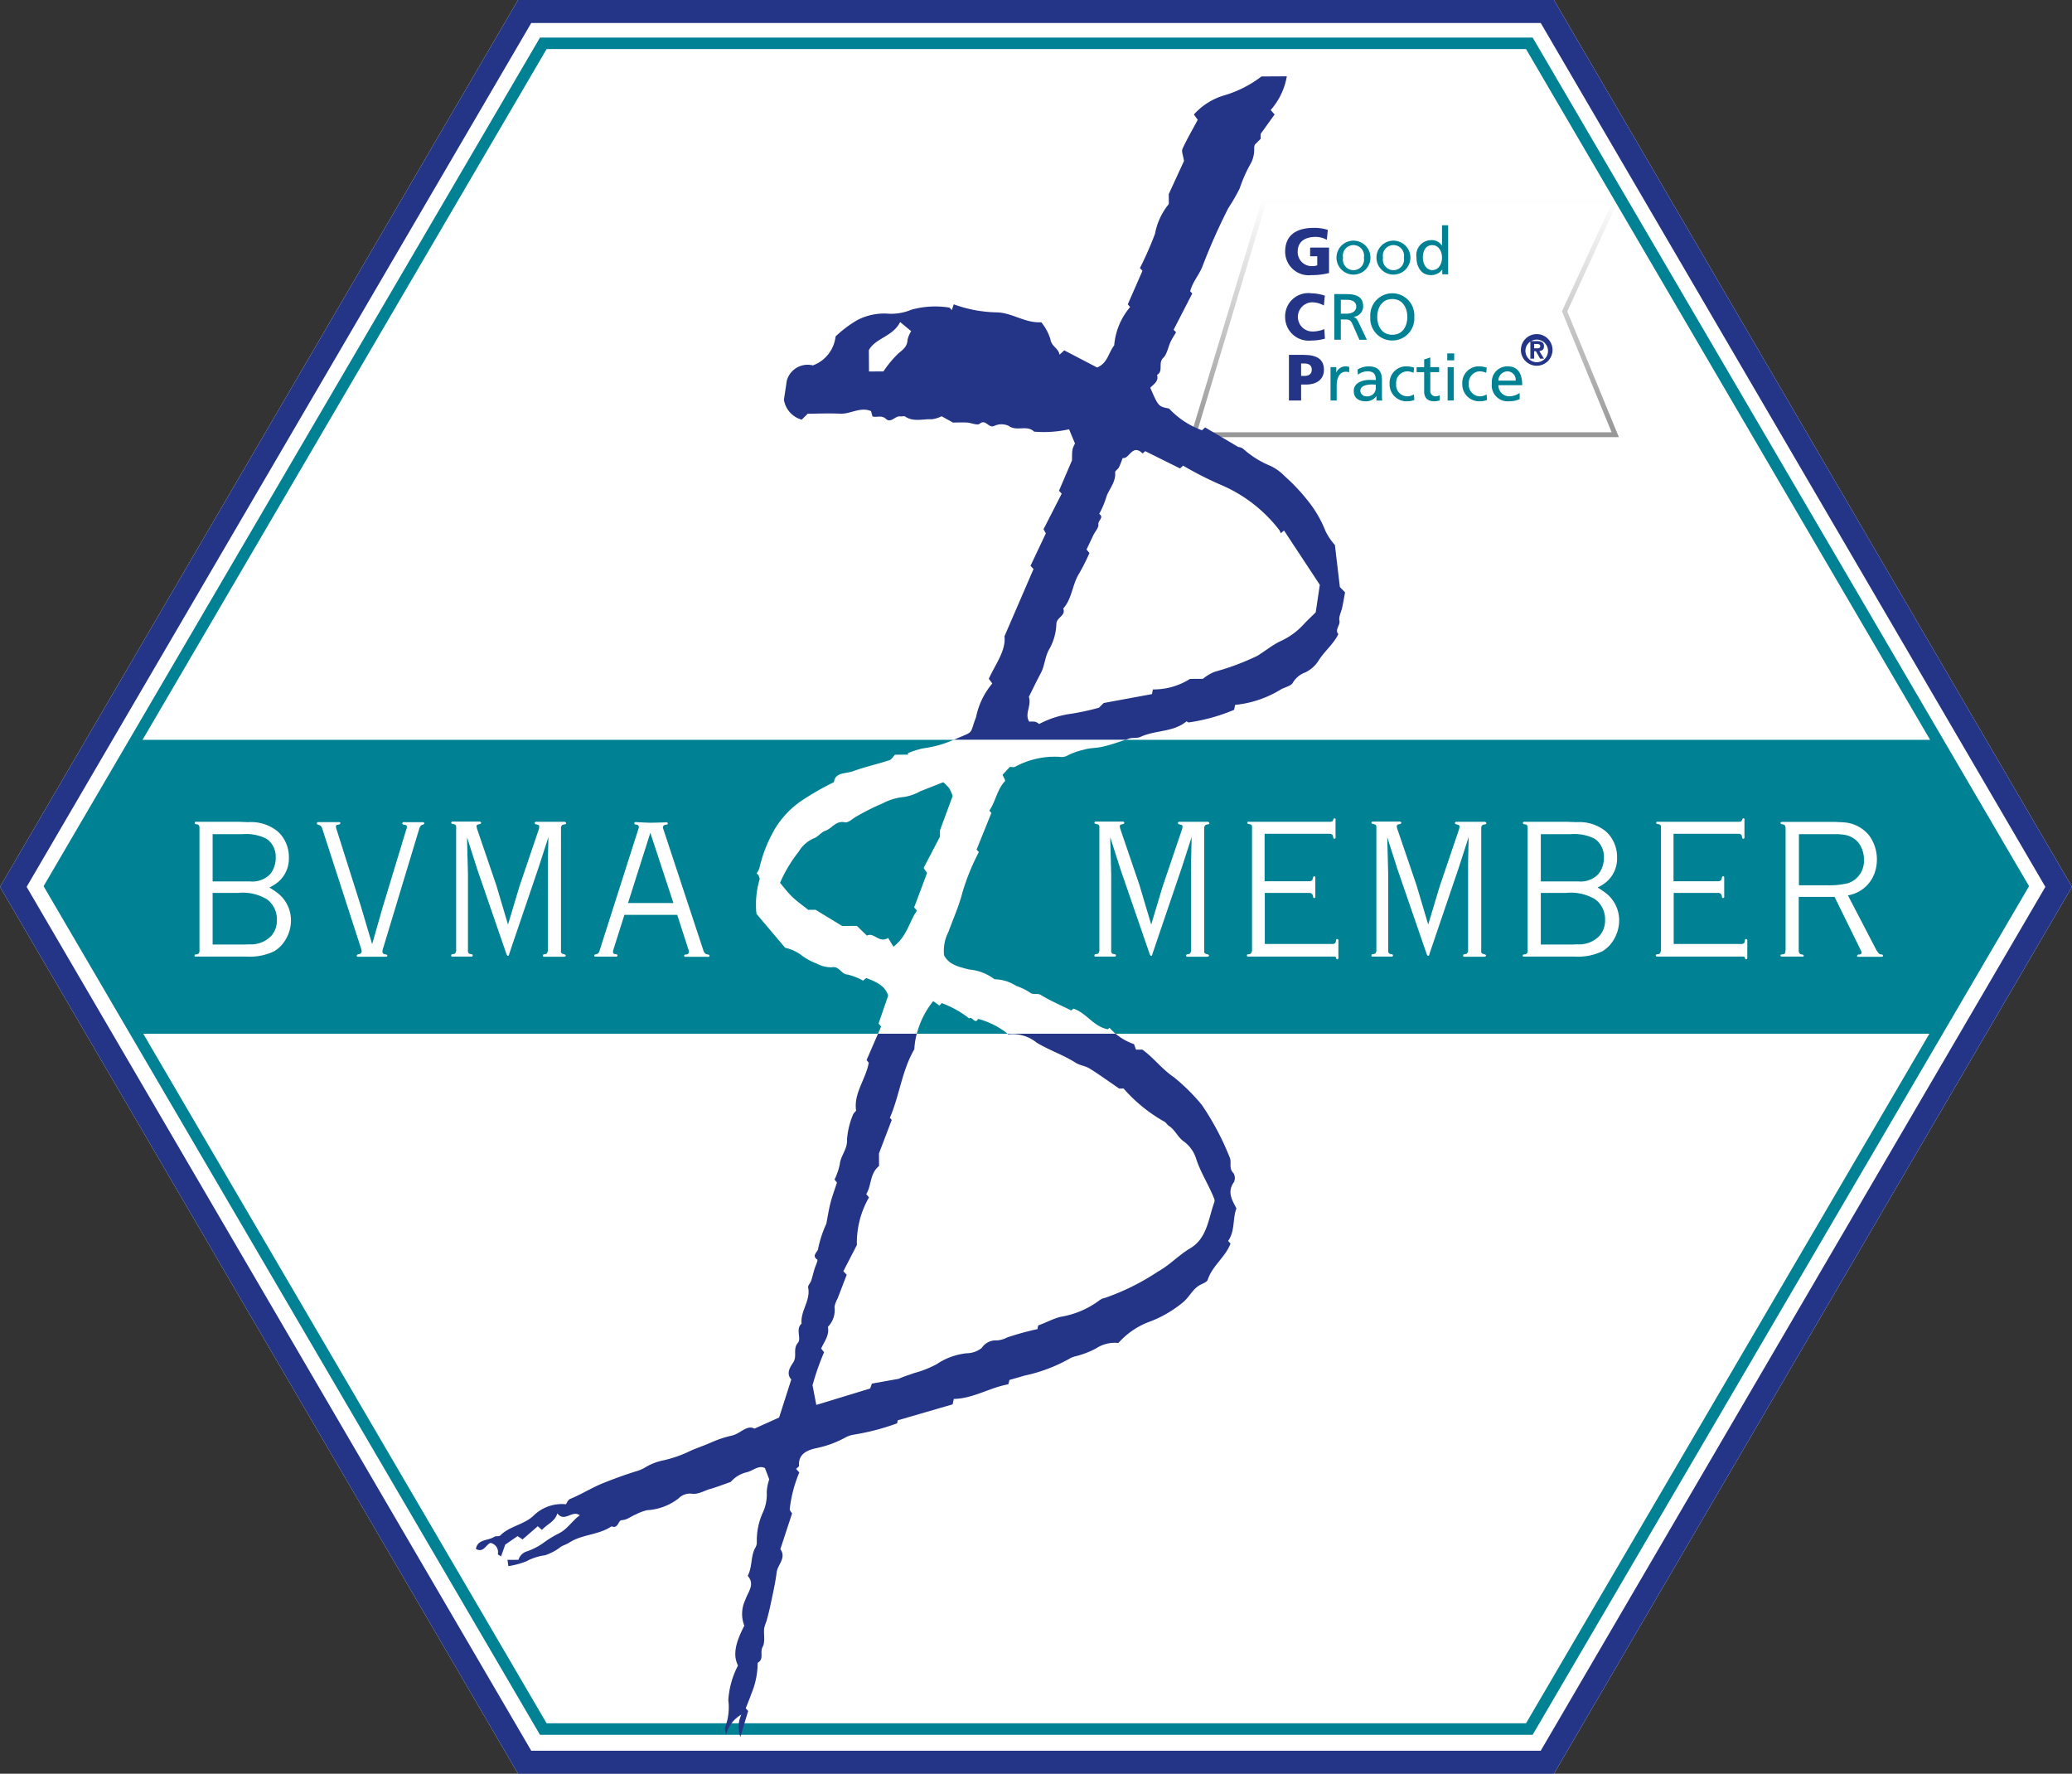 <svg xmlns="http://www.w3.org/2000/svg" xmlns:xlink="http://www.w3.org/1999/xlink" width="128.525" height="110" viewBox="0 0 128.525 110"><rect x="0" y="0" width="128.525" height="110" fill="#333333" stroke="none"/><defs><style>.a{fill:#fff;}.b{fill:#008294;}.c{fill:url(#a);}.d{fill:#243487;}.e{fill:none;}</style><linearGradient id="a" x1="87.14" y1="12.304" x2="87.14" y2="27.111" gradientUnits="userSpaceOnUse"><stop offset="0" stop-color="#fff"></stop><stop offset="1" stop-color="#969696"></stop></linearGradient></defs><path class="a" d="M96.39,110H32.134l-.206-.353L0,55,32.134,0H96.39l.206.353L128.525,55Z"></path><polygon class="b" points="3.117 54.958 8.427 45.883 120.138 45.883 125.447 54.958 120.093 64.108 8.471 64.108 3.117 54.958"></polygon><path class="a" d="M13.189,55.374h1.585a2.91,2.91,0,0,1,1.62.307,1.087,1.087,0,0,1,.272.177,1.536,1.536,0,0,1,.509,1.206,1.446,1.446,0,0,1-.343.97,1.742,1.742,0,0,1-1.336.532c-.154,0-.308.012-.461.012H13.189Zm0-3.643h1.857a2.817,2.817,0,0,1,1.407.248.953.953,0,0,1,.237.166,1.36,1.36,0,0,1,.414,1.005,1.669,1.669,0,0,1-.284.982,1.21,1.21,0,0,1-.213.213,1.521,1.521,0,0,1-1.076.319H13.189Zm2.081,7.593a3.511,3.511,0,0,0,1.738-.331,1.963,1.963,0,0,0,.639-.615,2.329,2.329,0,0,0,.402-1.289,2.149,2.149,0,0,0-.781-1.668,5.174,5.174,0,0,0-.556-.378,3,3,0,0,0,.509-.319,1.936,1.936,0,0,0,.272-.272,1.906,1.906,0,0,0,.426-1.265,2.152,2.152,0,0,0-.485-1.407,1.63,1.63,0,0,0-.248-.248,2.604,2.604,0,0,0-1.798-.544c-.189-.012-.379-.012-.58-.024H12.195c-.059,0-.083,0-.106.024a.515.515,0,0,0-.012.059c0,.083.166.071.213.095a.215.215,0,0,1,.083.189v7.675a.194.194,0,0,1-.142.177c-.047.012-.166-.012-.166.071,0,.059.024.083.106.071Z"></path><path class="a" d="M95.576,55.374h1.585a2.91,2.91,0,0,1,1.62.307,1.087,1.087,0,0,1,.272.177,1.536,1.536,0,0,1,.509,1.206,1.446,1.446,0,0,1-.343.97,1.742,1.742,0,0,1-1.336.532c-.154,0-.308.012-.461.012H95.576Zm0-3.643h1.857a2.817,2.817,0,0,1,1.407.248.953.953,0,0,1,.237.166,1.36,1.36,0,0,1,.414,1.005,1.669,1.669,0,0,1-.284.982,1.211,1.211,0,0,1-.213.213,1.521,1.521,0,0,1-1.076.319H95.576ZM97.657,59.324a3.511,3.511,0,0,0,1.738-.331,1.963,1.963,0,0,0,.639-.615,2.329,2.329,0,0,0,.402-1.289,2.149,2.149,0,0,0-.781-1.668,5.174,5.174,0,0,0-.556-.378,3,3,0,0,0,.509-.319,1.936,1.936,0,0,0,.272-.272,1.906,1.906,0,0,0,.426-1.265,2.152,2.152,0,0,0-.485-1.407,1.63,1.63,0,0,0-.248-.248,2.604,2.604,0,0,0-1.798-.544c-.189-.012-.379-.012-.58-.024H94.582c-.059,0-.083,0-.106.024a.515.515,0,0,0-.012.059c0,.083.166.071.213.095a.215.215,0,0,1,.083.189v7.675a.194.194,0,0,1-.142.177c-.047.012-.166-.012-.166.071,0,.059.024.083.106.071Z"></path><path class="a" d="M19.796,50.986c-.012,0-.142-.035-.142.083,0,.083.166.095.201.118a.346.346,0,0,1,.13.189L22.398,58.827a.941.941,0,0,1,.036.177.177.177,0,0,1-.106.154c-.047.012-.201.024-.201.106-.012.024.035.071.059.071.024.012.059,0,.071,0H23.924c.047,0,.095,0,.106-.071,0-.071-.154-.083-.201-.095a.143.143,0,0,1-.106-.154A.762.762,0,0,1,23.77,58.792l2.223-7.356a.568.568,0,0,1,.106-.225c.047-.059.142-.059.201-.106a.043.043,0,0,0,.012-.035c.012-.012-.012-.071-.047-.083H25.083a.102.102,0,0,0-.106.024c0,.012-.024.024-.024.059,0,.083.189.083.237.106a.092.092,0,0,1,.047.095.336.336,0,0,1-.035.166l-1.478,4.873L23.084,58.555l-.71-2.389-1.502-4.742a.681.681,0,0,1-.035-.166c0-.024,0-.083.095-.106.036-.012.177-.012.177-.095.012-.047-.035-.083-.106-.071Z"></path><path class="a" d="M82.842,50.856a.073.073,0,0,0-.059-.106c-.071,0-.071.095-.118.154-.035.059-.095.059-.189.059H77.485c-.083-.012-.118.012-.118.071,0,.083.166.071.201.095a.137.137,0,0,1,.095.154v7.675c-.024.142-.083.201-.154.213-.106.012-.166.012-.166.071,0,.095.095.083.118.083H82.76c.059.012.083.012.095.024.024.035.012.083.047.118,0,0,.024.024.035.024.059,0,.095-.047.083-.118V58.354c.012-.071-.024-.118-.083-.118-.083,0-.059.142-.095.213-.047.106-.201.095-.201.095H78.455V55.374h2.779a.229.229,0,0,1,.201.154c.012.059.012.166.071.166a.072.072,0,0,0,.083-.071c.012-.012,0-.047,0-.047V54.44c0-.024.012-.095-.071-.095s-.071.13-.106.201c-.012.047-.071.095-.177.106H78.443V51.708h3.974c.047,0,.177,0,.225.059.059.059.035.166.083.225,0,.012.012.024.035.024.035.012.071-.024.083-.059a.092.092,0,0,0,0-.059Z"></path><path class="a" d="M108.207,50.856a.073.073,0,0,0-.059-.106c-.071,0-.071.095-.118.154-.035.059-.095.059-.189.059h-4.991c-.083-.012-.118.012-.118.071,0,.083.166.071.201.095a.137.137,0,0,1,.095.154v7.675c-.024.142-.083.201-.154.213-.106.012-.166.012-.166.071,0,.095.095.083.118.083h5.298c.059.012.083.012.095.024.024.035.012.083.047.118,0,0,.024.024.035.024.059,0,.095-.047.083-.118V58.354c.012-.071-.024-.118-.083-.118-.083,0-.059.142-.095.213-.047.106-.201.095-.201.095h-4.187V55.374h2.779a.229.229,0,0,1,.201.154c.012.059.012.166.071.166a.072.072,0,0,0,.083-.071c.012-.012,0-.047,0-.047V54.44c0-.024.012-.095-.071-.095s-.071.13-.106.201c-.012.047-.071.095-.177.106h-2.791V51.708h3.974c.047,0,.177,0,.225.059.059.059.035.166.083.225,0,.012.012.024.035.024.035.012.071-.024.083-.059a.092.092,0,0,0,0-.059Z"></path><path class="a" d="M111.586,51.731h2.365a3.472,3.472,0,0,1,.556.059,1.405,1.405,0,0,1,.781.485,1.705,1.705,0,0,1,.331,1.053,1.447,1.447,0,0,1-.982,1.443,4.918,4.918,0,0,1-1.336.13h-1.715Zm3.039,3.796a2.127,2.127,0,0,0,1.656-1.384,2.553,2.553,0,0,0,.142-.828,2.506,2.506,0,0,0-.473-1.49,2.204,2.204,0,0,0-1.62-.828c-.154-.012-.307-.012-.449-.024h-3.311s-.118-.012-.13.071c.012.071.13.071.201.095.071.012.118.095.118.248v7.498c-.012.106-.012.213-.059.26-.083.071-.26.012-.26.106,0,.083.095.071.106.071h1.218c.012.012.118.035.118-.059,0-.083-.142-.059-.213-.095a.265.265,0,0,1-.095-.225V55.622h2.223l1.656,3.371a.126.126,0,0,1-.012.154c-.059.071-.166.024-.225.083-.012.012-.024.024-.024.035,0,.095.095.071.106.071h1.407c.071,0,.095-.012.095-.071,0-.095-.166-.071-.213-.095a1.099,1.099,0,0,1-.201-.26Z"></path><path class="a" d="M28.129,50.951c-.012,0-.083-.012-.118.024a.083.083,0,0,0-.024.047c0,.095.177.083.213.106a.14.14,0,0,1,.095.142v7.64a.32.32,0,0,1-.071.225c-.071.059-.237,0-.237.118,0,.059.012.071.095.071H29.205c.059.012.118,0,.118-.083s-.142-.059-.213-.095a.19.19,0,0,1-.083-.177v-4.754l-.059-2.294.639,1.999,1.809,5.251c.012.012.035.106.083.106s.083-.035.083-.106l1.833-5.393.603-1.869-.035,1.549v5.428a.352.352,0,0,1-.071.248c-.071.071-.237.012-.237.118,0,.059.024.095.106.083h1.183c.083,0,.13-.024.13-.083,0-.071-.189-.083-.213-.106a.151.151,0,0,1-.083-.177V51.318c0-.012.024-.154.142-.177.035-.012.177-.012.177-.083a.061.061,0,0,0-.024-.047.103.103,0,0,0-.106-.047H33.273s-.106-.012-.106.083c0,.083.154.083.201.106a.11.11,0,0,1,.083.118,1.135,1.135,0,0,1-.035.177L32.221,54.972l-.71,2.365-.733-2.46L29.607,51.448a1.124,1.124,0,0,1-.047-.201.103.103,0,0,1,.071-.106c.059-.035.13-.012.177-.059a.063.063,0,0,0,.036-.047c0-.071-.095-.095-.166-.083Z"></path><path class="a" d="M85.21,50.951c-.012,0-.083-.012-.118.024a.083.083,0,0,0-.024.047c0,.095.177.083.213.106a.14.14,0,0,1,.095.142v7.64a.32.32,0,0,1-.071.225c-.071.059-.237,0-.237.118,0,.059.012.071.095.071h1.124c.059.012.118,0,.118-.083s-.142-.059-.213-.095a.19.19,0,0,1-.083-.177v-4.754l-.059-2.294.639,1.999,1.809,5.251c.012.012.035.106.083.106s.083-.035.083-.106L90.497,53.777l.603-1.869-.035,1.549v5.428a.352.352,0,0,1-.071.248c-.071.071-.237.012-.237.118,0,.059.024.095.106.083h1.183c.083,0,.13-.024.13-.083,0-.071-.189-.083-.213-.106a.151.151,0,0,1-.083-.177V51.318c0-.012.024-.154.142-.177.035-.012.177-.012.177-.083a.061.061,0,0,0-.024-.047.103.103,0,0,0-.106-.047H90.355s-.106-.012-.106.083c0,.083.154.083.201.106a.11.11,0,0,1,.083.118,1.135,1.135,0,0,1-.035.177L89.302,54.972l-.71,2.365-.733-2.46-1.171-3.43a1.123,1.123,0,0,1-.047-.201.103.103,0,0,1,.071-.106c.059-.035.13-.012.177-.059a.063.063,0,0,0,.036-.047c0-.071-.095-.095-.166-.083Z"></path><path class="a" d="M68.027,50.951c-.012,0-.083-.012-.118.024a.083.083,0,0,0-.024.047c0,.095.177.083.213.106a.14.14,0,0,1,.095.142v7.64a.32.32,0,0,1-.071.225c-.071.059-.237,0-.237.118,0,.059.012.071.095.071h1.124c.059.012.118,0,.118-.083s-.142-.059-.213-.095a.19.19,0,0,1-.083-.177v-4.754L68.867,51.921l.639,1.999,1.809,5.251c.012.012.035.106.083.106s.083-.035.083-.106l1.833-5.393.603-1.869-.035,1.549v5.428a.352.352,0,0,1-.071.248c-.071.071-.237.012-.237.118,0,.059.024.095.106.083h1.183c.083,0,.13-.024.13-.083,0-.071-.189-.083-.213-.106a.151.151,0,0,1-.083-.177V51.318c0-.012.024-.154.142-.177.035-.012.177-.012.177-.083a.061.061,0,0,0-.024-.047.103.103,0,0,0-.106-.047H73.172s-.106-.012-.106.083c0,.083.154.083.201.106a.11.11,0,0,1,.083.118,1.135,1.135,0,0,1-.035.177L72.119,54.972l-.71,2.365-.733-2.46L69.506,51.448a1.124,1.124,0,0,1-.047-.201.103.103,0,0,1,.071-.106c.059-.035.13-.012.177-.059a.063.063,0,0,0,.036-.047c0-.071-.095-.095-.166-.083Z"></path><path class="a" d="M40.34,51.649l1.431,4.352H38.956Zm.816-.201a.532.532,0,0,1-.035-.13.149.149,0,0,1,.106-.154c.059-.024.13-.012.177-.047a.17.17,0,0,0,.024-.035.111.111,0,0,0-.059-.083c-.024-.012-.059,0-.071,0-.343.012-.698.024-1.041.024-.26-.012-.508-.024-.769-.035a.145.145,0,0,0-.13.024c0,.012-.012.035-.012.047,0,.071.095.083.142.083.213.035.118.272.106.284l-2.389,7.486a.411.411,0,0,1-.106.213c-.083.071-.236.035-.236.13,0,.071.047.083.106.071H38.164c.047.012.142.012.142-.071s-.106-.071-.142-.083a.148.148,0,0,1-.13-.071.381.381,0,0,1,.012-.201l.686-2.164h3.276l.71,2.2c.047.213-.059.248-.177.26-.035,0-.106.012-.106.071-.012.024.024.059.047.071.024.012.024.012.059,0h1.336c.012,0,.13.035.13-.071a.053.053,0,0,0-.047-.059c-.047-.012-.106-.024-.154-.035-.142-.059-.189-.272-.189-.272Z"></path><path class="c" d="M78.526,12.606l21.442 0-3.081,6.699,3.081,7.503-25.721 0,4.279-14.203m0-.302h-.224l-.065.215-4.279,14.203-.117.389h.406l25.721-0.0.45,0-.171-.417-3.031-7.382,3.026-6.58.197-.428h-.471l-21.442-0Z"></path><path class="d" d="M82.44,15.356H81.267v.536h.442V16.452a.658.658,0,0,1-.268.049.866.866,0,0,1-.945-.893c0-.661.503-.917,1.116-.917a1.438,1.438,0,0,1,.69.183l.061-.617a2.726,2.726,0,0,0-.856-.126c-1.039,0-1.789.41-1.789,1.477a1.46,1.46,0,0,0,1.627,1.453A4.179,4.179,0,0,0,82.44,16.931Z"></path><path class="b" d="M83.308,15.977a.658.658,0,1,1,1.294,0,.658.658,0,1,1-1.294,0Zm-.406,0a1.053,1.053,0,1,0,2.106,0,1.053,1.053,0,1,0-2.106,0Z"></path><path class="b" d="M85.787,15.977a.658.658,0,1,1,1.294,0,.658.658,0,1,1-1.294,0Zm-.406,0a1.053,1.053,0,1,0,2.106,0,1.053,1.053,0,1,0-2.106,0Z"></path><path class="b" d="M88.834,15.202c.414,0,.613.394.613.779,0,.345-.179.771-.609.771-.41,0-.58-.459-.58-.783C88.258,15.592,88.421,15.202,88.834,15.202Zm.629,1.81h.365v-3.043h-.381v1.258h-.008a.738.738,0,0,0-.686-.333.925.925,0,0,0-.893,1.047c0,.564.264,1.12.889,1.12a.831.831,0,0,0,.706-.341h.008Z"></path><path class="d" d="M82.148,20.412a1.991,1.991,0,0,1-.706.146.905.905,0,1,1-.061-1.81,1.485,1.485,0,0,1,.738.199l.061-.613a2.944,2.944,0,0,0-.84-.146,1.437,1.437,0,0,0-1.623,1.477,1.46,1.46,0,0,0,1.627,1.453,3.137,3.137,0,0,0,.84-.114Z"></path><path class="b" d="M83.17,18.594h.39c.373,0,.568.162.568.418,0,.272-.227.442-.613.442h-.345Zm-.406,2.475h.406V19.812h.243c.215,0,.349,0,.475.276l.434.982h.463l-.536-1.128c-.089-.174-.15-.235-.276-.284v-.008a.66.66,0,0,0,.584-.645c0-.678-.54-.767-1.1-.767h-.694Z"></path><path class="b" d="M85,19.653a1.367,1.367,0,1,0,2.727,0,1.367,1.367,0,1,0-2.727,0Zm.43,0c0-.576.308-1.112.933-1.108.625-.004.933.532.933,1.108,0,.564-.28,1.108-.933,1.108S85.43,20.217,85.43,19.653Z"></path><path class="d" d="M80.707,22.542h.195c.26,0,.467.093.467.381,0,.296-.207.39-.467.39h-.195Zm-.755,2.297h.755v-.99h.292c.706,0,1.124-.341,1.124-.913,0-.637-.406-.929-1.27-.929h-.901Z"></path><path class="b" d="M82.533,24.839h.381v-.941c0-.519.223-.844.564-.844a.565.565,0,0,1,.211.036v-.341a1.075,1.075,0,0,0-.252-.028.63.63,0,0,0-.54.369h-.008v-.321h-.357Z"></path><path class="b" d="M85.341,24.035a.522.522,0,0,1-.576.544.365.365,0,0,1-.385-.337c0-.365.511-.398.718-.398.081,0,.162.008.243.008Zm-1.112-.795a.973.973,0,0,1,.601-.211c.381,0,.511.183.511.54-.15-.008-.256-.008-.406-.008-.394,0-.962.162-.962.682,0,.45.312.645.759.645a.768.768,0,0,0,.641-.316h.008v.268h.357a3.27,3.27,0,0,1-.016-.406v-.856c0-.564-.239-.856-.832-.856a1.318,1.318,0,0,0-.682.195Z"></path><path class="b" d="M87.715,22.802a1.428,1.428,0,0,0-.463-.081,1.022,1.022,0,0,0-1.055,1.083,1.047,1.047,0,0,0,1.055,1.083,1.163,1.163,0,0,0,.479-.085l-.028-.341a.797.797,0,0,1-.41.118.7.7,0,0,1-.69-.775.709.709,0,0,1,.665-.775,1.105,1.105,0,0,1,.414.089Z"></path><path class="b" d="M89.269,22.769h-.548V22.169l-.381.122v.479h-.467v.308h.467V24.287c0,.414.243.601.637.601a1.195,1.195,0,0,0,.325-.057v-.325a.471.471,0,0,1-.26.073.328.328,0,0,1-.321-.369v-1.132h.548Z"></path><path class="b" d="M90.202,21.917h-.43v.43h.43Zm-.406,2.921h.381V22.769h-.381Z"></path><path class="b" d="M92.222,22.802a1.428,1.428,0,0,0-.463-.081A1.022,1.022,0,0,0,90.705,23.804a1.047,1.047,0,0,0,1.055,1.083,1.163,1.163,0,0,0,.479-.085l-.028-.341a.796.796,0,0,1-.41.118.7.7,0,0,1-.69-.775.709.709,0,0,1,.665-.775,1.105,1.105,0,0,1,.414.089Z"></path><path class="b" d="M92.945,23.605a.573.573,0,0,1,.556-.576.522.522,0,0,1,.515.576Zm1.319.767a1.223,1.223,0,0,1-.637.207.677.677,0,0,1-.682-.69h1.477c0-.665-.223-1.169-.913-1.169a.961.961,0,0,0-.97,1.047.99.99,0,0,0,1.071,1.12,1.584,1.584,0,0,0,.653-.134Z"></path><path class="d" d="M95.161,21.601v-.269h.166c.092,0,.212.014.212.125,0,.125-.076.144-.187.144Zm-.234.641h.234V21.781h.111l.261.462h.239l-.288-.473c.168-.014.288-.092.288-.291,0-.245-.158-.326-.435-.326h-.41Zm-.304-.541a.701.701,0,1,1,.698.763A.71.71,0,0,1,94.623,21.702Zm-.283,0a.981.981,0,1,0,.981-.981A.982.982,0,0,0,94.341,21.702Z"></path><path class="d" d="M96.39,110H32.134l-.206-.353L0,55,32.134,0H96.39l.206.353L128.525,55Zm-63.437-1.426H95.571l31.302-53.574L95.571,1.426H32.953L1.652,55Z"></path><path class="b" d="M95.069,107.586H33.495l-.104-.177L2.703,54.958l30.793-52.629H95.069l.104.177L125.861,54.958Zm-61.164-.715H94.66l30.373-51.914L94.66,3.044H33.905L3.531,54.958Z"></path><path class="e" d="M71.456,43.046l.06-.29a4.215,4.215,0,0,0,2.299-.652c.265-.002.536-.003.802-.005a2.718,2.718,0,0,1,.736-.439,15.352,15.352,0,0,0,2.634-.985c.489-.294.933-.671,1.445-.913a4.395,4.395,0,0,0,1.403-1.009c.249-.272.522-.523.779-.778.09-.605.179-1.205.254-1.707-.783-1.188-1.503-2.28-2.219-3.367l-.208.168a1.022,1.022,0,0,0-.082-.191,9.005,9.005,0,0,0-3.472-2.741,21.591,21.591,0,0,1-2.498-1.26l-.192.174c-.731-.363-1.434-.712-2.158-1.071l-.162.145c-.642-.641-.837.38-1.232.276-.102.252-.158.43-.244.593-.059.112-.238.209-.229.301.054.584-.348.994-.534,1.485a5.447,5.447,0,0,1-.454,1.091c.326.226-.089.409-.052.648.031.2-.197.436-.305.659-.146.3-.287.601-.429.901l.181.218a12.761,12.761,0,0,1-.629,1.251c-.441.687-.437,1.562-.997,2.192.175.439-.396.538-.425.933a3.389,3.389,0,0,1-.403,1.518c-.315.502-.306,1.075-.571,1.57-.271.507-.519,1.025-.734,1.454.186.563-.292,1.048.026,1.542a1.615,1.615,0,0,1,.377.005.753.753,0,0,1,.235.139,5.995,5.995,0,0,1,1.76-.602,15.545,15.545,0,0,0,1.952-.409l.293-.291C69.514,43.404,70.493,43.224,71.456,43.046Z"></path><path class="e" d="M55.199,69.324l.118.129c-.246.644-.487,1.276-.793,2.078.001.142.003.469.005.779-.592.48-.458,1.225-.796,1.742l.172.207a5.619,5.619,0,0,0-.75,2.949l-.84,1.63.208.218c-.193.503-.381.992-.569,1.481a1.59,1.59,0,0,0-.189.517,1.479,1.479,0,0,1-.41,1.235c.106.514-.218.903-.418,1.343l.182.231a15.883,15.883,0,0,0-.716,2.045c.093.486.169.883.234,1.22,1.139-.347,2.271-.692,3.341-1.018l.105-.302c.581-.104,1.123-.202,1.664-.299.305-.142.636-.24.96-.356a6.553,6.553,0,0,0,1.392-.548,4.097,4.097,0,0,1,1.858-.68,1.504,1.504,0,0,0,.944-.334,1.041,1.041,0,0,1,.936-.463,1.582,1.582,0,0,0,.636-.182,17.175,17.175,0,0,1,1.881-.518l.047-.231c.456-.154.88-.402,1.388-.532a5.483,5.483,0,0,0,2.412-1.025.838.838,0,0,1,.342-.148,14.52,14.52,0,0,0,3.281-1.63c.733-.405,1.286-1.021,2.007-1.447,1.054-.623,1.125-1.845,1.498-2.87a.301.301,0,0,0-.008-.195c-.322-.835-.824-1.588-1.109-2.446a2.112,2.112,0,0,0-.727-1.077c-.425-.274-.575-.746-.978-1.003-.111-.071-.178-.221-.294-.271a9.575,9.575,0,0,1-2.515-2.047l-.274.002c-.664-.454-1.236-.87-1.836-1.243-.26-.162-.606-.192-.863-.356-.771-.491-1.647-.779-2.426-1.252a2.357,2.357,0,0,0-1.753-.508c-.014-.015-.029-.027-.043-.041H56.868a4.67,4.67,0,0,0-.15.96C55.943,66.402,55.804,67.925,55.199,69.324Z"></path><path class="e" d="M53.895,21.717c.003.488.005.908.008,1.322l.895-.005a6.882,6.882,0,0,1,.914-1.104c.303-.248.568-.437.583-.861a1.708,1.708,0,0,1,.224-.531c-.234-.194-.454-.376-.685-.567C55.391,20.876,54.284,20.972,53.895,21.717Z"></path><path class="d" d="M69.972,45.828c.24-.11.55-.026.77-.128.916-.428,2.032-.28,2.855-.963.016-.013.097.072.14.065a11.331,11.331,0,0,0,2.815-.782l.062-.305a6.665,6.665,0,0,0,2.795-.932c.259-.168.686-.23.791-.452a1.482,1.482,0,0,1,.771-.632,2.005,2.005,0,0,0,.8-.701c.368-.605.944-1.044,1.246-1.673-.244-.276.13-.535.066-.837-.052-.248.115-.539.173-.813.065-.305.116-.614.177-.94l-.322-.329c-.112-.951-.214-1.815-.307-2.604a3.916,3.916,0,0,1-.573-.842,7.295,7.295,0,0,0-1.067-1.858,11.83,11.83,0,0,0-1.48-1.575,3.053,3.053,0,0,0-.855-.624,5.878,5.878,0,0,1-1.699-1.054.522.522,0,0,0-.315-.125c-.808-.477-1.437-.849-2.061-1.217l-.196.176a5.207,5.207,0,0,1-2.042-1.347c-.66-.128-.66-.128-1.166-1.291.203-.212.541-.396.421-.792.414-.241.048-.734.381-1.056.247-.239.301-.666.459-1.0.099-.21.232-.404.342-.593l-.155-.15c.387-.754.77-1.5,1.157-2.252l-.129-.138c.156-.611.583-1.035.788-1.616a37.479,37.479,0,0,1,1.582-3.55A11.441,11.441,0,0,0,76.897,11.685a8.757,8.757,0,0,1,.718-1.605,1.855,1.855,0,0,0,.18-.928,1.008,1.008,0,0,1,.041-.182c.119-.118.239-.237.36-.357l-.002-.305c.321-.447.598-.832.87-1.209l-.245-.275a4.266,4.266,0,0,0,1.002-2.091c-.563.003-1.063.006-1.574.009a7.072,7.072,0,0,1-2.335,1.18,4.057,4.057,0,0,0-1.856,1.18l.24.329c-.317.591-.663,1.181-.947,1.798-.074.162.044.409.094.755-.239.518-.549,1.192-.945,2.052 0.0.08.002.371.004.617a4.06,4.06,0,0,0-.857,1.843,20.859,20.859,0,0,1-.936,2.127l.157.174c-.304.694-.601,1.37-.911,2.076l.147.167a4.21,4.21,0,0,0-.989,2.383c-.352.432-.396,1.09-1.059,1.368l-2.04-1.063-.292.27c-.058-.402-.514-.516-.568-.974a3.163,3.163,0,0,0-.563-1.038c-1.015.059-1.795-.589-2.756-.614a8.184,8.184,0,0,1-2.675-.499l-.12.358c-.071-.069-.119-.156-.168-.157a5.497,5.497,0,0,0-2.344.134,3.222,3.222,0,0,1-1.535.239A3.591,3.591,0,0,0,53.14,19.872a7.285,7.285,0,0,0-1.309.992,2.17,2.17,0,0,1-1.407,1.797,1.341,1.341,0,0,0-1.619.944l-.178,1.183a1.522,1.522,0,0,0,1.104,1.238c.109-.108.228-.227.37-.367.653-.004,1.331-.039,2.004-.003.654.035,1.256-.447,1.925-.159l.089.326c.241.088.563-.096.819.144.331.31.582-.189.903-.144.1.014.232-.04.3.007.521.354,1.102.144,1.653.171a1.88,1.88,0,0,0,.612-.186l.706.391c.261-.002.567-.018.871-.001.267.015.64.193.775.08.395-.331.553.302.918.128a1.05,1.05,0,0,1,.887-.004c.497.369,1.142-.078,1.585.361a7.267,7.267,0,0,0,2.167-.147c.117.283.235.567.365.882-.177.352-.177.352-.185,1.046-.299.699-.554,1.295-.807,1.884l.169.179c-.396.776-.782,1.531-1.127,2.208.106.193.151.274.142.258l-.949,2.009.186.201c-.578,1.338-1.153,2.669-1.801,4.168.1.893-.566,1.736-.973,2.637l.216.293a4.652,4.652,0,0,0-1.005,2.079c-.319.831-.199.907-.658,1.104-.246.106-.493.211-.741.312H69.804C69.86,45.865,69.916,45.846,69.972,45.828ZM56.295,21.069c-.015.425-.28.613-.583.861a6.882,6.882,0,0,0-.914,1.104l-.895.005c-.002-.415-.005-.834-.008-1.322.389-.745,1.496-.841,1.939-1.746.231.191.451.373.685.567A1.708,1.708,0,0,0,56.295,21.069ZM66.217,44.299a5.995,5.995,0,0,0-1.76.602.753.753,0,0,0-.235-.139,1.615,1.615,0,0,0-.377-.005c-.318-.494.16-.979-.026-1.542.215-.429.463-.947.734-1.454.265-.495.256-1.068.571-1.57a3.389,3.389,0,0,0,.403-1.518c.029-.395.6-.494.425-.933.56-.629.556-1.505.997-2.192a12.761,12.761,0,0,0,.629-1.251l-.181-.218c.143-.3.284-.602.429-.901.108-.223.336-.459.305-.659-.037-.239.379-.422.052-.648a5.447,5.447,0,0,0,.454-1.091c.187-.491.588-.901.534-1.485-.008-.092.17-.189.229-.301.086-.163.143-.341.244-.593.395.104.59-.918,1.232-.276l.162-.145c.724.359,1.427.708,2.158,1.071l.192-.174a21.591,21.591,0,0,0,2.498,1.26,9.005,9.005,0,0,1,3.472,2.741,1.022,1.022,0,0,1,.082.191l.208-.168c.716,1.087,1.436,2.179,2.219,3.367-.075.502-.164,1.102-.254,1.707-.257.256-.53.507-.779.778a4.395,4.395,0,0,1-1.403,1.009c-.512.241-.956.619-1.445.913A15.352,15.352,0,0,1,75.352,41.66a2.718,2.718,0,0,0-.736.439c-.266.002-.536.003-.802.005a4.215,4.215,0,0,1-2.299.652l-.06.29c-.963.178-1.941.358-2.993.552l-.293.291A15.545,15.545,0,0,1,66.217,44.299Z"></path><path class="d" d="M62.544,64.149a2.357,2.357,0,0,1,1.753.508c.779.473,1.655.761,2.426,1.252.258.164.603.194.863.356.6.373,1.172.789,1.836,1.243l.274-.002a9.575,9.575,0,0,0,2.515,2.047c.116.051.183.2.294.271.403.257.554.729.978,1.003a2.112,2.112,0,0,1,.727,1.077c.285.857.787,1.611,1.109,2.446a.301.301,0,0,1,.008.195c-.372,1.024-.443,2.246-1.498,2.87-.721.427-1.274,1.043-2.007,1.447a14.52,14.52,0,0,1-3.281,1.63.838.838,0,0,0-.342.148,5.483,5.483,0,0,1-2.412,1.025c-.508.131-.932.378-1.388.532l-.047.231a17.175,17.175,0,0,0-1.881.518,1.582,1.582,0,0,1-.636.182,1.041,1.041,0,0,0-.936.463,1.504,1.504,0,0,1-.944.334,4.097,4.097,0,0,0-1.858.68,6.553,6.553,0,0,1-1.392.548c-.324.117-.655.215-.96.356-.542.097-1.083.194-1.664.299l-.105.302c-1.07.326-2.202.671-3.341,1.018-.065-.337-.141-.734-.234-1.22a15.883,15.883,0,0,1,.716-2.045l-.182-.231c.199-.44.524-.83.418-1.343a1.479,1.479,0,0,0,.41-1.235,1.59,1.59,0,0,1,.189-.517c.188-.489.376-.978.569-1.481l-.208-.218.84-1.63a5.619,5.619,0,0,1,.75-2.949l-.172-.207c.339-.518.204-1.263.796-1.742-.002-.31-.004-.637-.005-.779.306-.802.547-1.434.793-2.078l-.118-.129c.605-1.399.743-2.922,1.519-4.255a4.67,4.67,0,0,1,.15-.96H54.462c-.241.555-.475,1.095-.709,1.635l.136.164c-.193,1.045-.949,1.905-.785,2.969-.082.106-.172.174-.196.261a4.915,4.915,0,0,0-.369,1.531c.04.6-.397.995-.447,1.536a4.15,4.15,0,0,1-.326.948l.151.185c-.14.431-.293.838-.401,1.256-.11.428-.175.867-.26,1.301a7.094,7.094,0,0,0-.514,1.572c-.029.184-.415.398-.044.654.054.037-.118.387-.18.593-.07.238-.125.481-.204.716-.049.145-.21.295-.185.416.165.804-.49,1.456-.407,2.237-.392.355.005.918-.227,1.192-.329.387-.037.811-.283,1.203-.155.247-.489.675-.129,1.071l-.755,2.359c-.514.232-.913.412-1.53.691-.463-.259-.866.306-1.39.429a6.679,6.679,0,0,0-1.251.409c-.43.196-.879.342-1.304.527a7.637,7.637,0,0,1-1.674.596,3.544,3.544,0,0,0-1.226.486,2.481,2.481,0,0,1-.523.206c-.687.219-1.375.465-2.033.732-.686.278-1.331.688-2.031.974-.133.054-.205.253-.262.33a2.514,2.514,0,0,0-2.035.734c-.594.542-1.466.625-2.04,1.204-.073.074-.27.017-.367.082-.383.252-1.037.131-1.142.752.48.265.618-.276.906-.374a.585.585,0,0,1,.454.698c-.002.025.081.058.199.139l.261-.731.764-.526.311.203.944-.817.257.231c.301-.351.804-.508.956-1.029.453.588.918-.237,1.392.122-.481.338-.755.856-1.32,1.131a6.596,6.596,0,0,0-.964.596,3.911,3.911,0,0,1-1.011.512.783.783,0,0,0-.509.519l-.681.004.055.389a5.288,5.288,0,0,0,1.107-.296,3.371,3.371,0,0,1,1.174-.38,3.24,3.24,0,0,0,.987-.534c.164-.091.349-.146.505-.248.803-.523,1.834-.47,2.628-1.012.418.179.405-.373.627-.382.357-.016.583-.246.877-.354a2.888,2.888,0,0,1,.699-.264,3.521,3.521,0,0,0,1.944-.723.998.998,0,0,1,.783-.306c.44.079.804-.182,1.201-.292.363-.1.714-.242,1.26-.431a1.88,1.88,0,0,1,.959-.593c.415-.082.767-.479,1.166-.263l.265.698a2.874,2.874,0,0,0-.156.784,2.656,2.656,0,0,1-.216,1.216,4.185,4.185,0,0,0-.397,1.937.726.726,0,0,1-.122.346c-.266.536-.157,1.167-.446,1.697.484.544-.001,1.014-.146,1.491a2.002,2.002,0,0,0-.063,1.602c-.532,1.026-.73,1.789-.393,2.468a5.39,5.39,0,0,0-.6,2.153,3.446,3.446,0,0,1-.179,1.623c-.071.138.017.354.032.535a2.021,2.021,0,0,1,.956-1.266,1.799,1.799,0,0,0-.062,1.377c.182-.6.334-1.102.485-1.602l-.152-.163c.122-.315.244-.601.344-.893a5.026,5.026,0,0,0,.398-1.934c.413-.219.12-.653.305-.979.174-.307.059-.765.096-1.154a2.875,2.875,0,0,1,.142-.439c.089-.331.179-.662.248-.997.14-.676.302-1.352.385-2.035.059-.484.622-.893.23-1.441.241-.733.481-1.466.727-2.214-.033-.061-.151-.175-.144-.281a8.255,8.255,0,0,1,.592-2.262l-.199-.219c.062-.066.188-.14.183-.205-.055-.736.538-.963,1.04-1.075a6.497,6.497,0,0,0,1.775-.635,1.709,1.709,0,0,1,.524-.201,14.692,14.692,0,0,0,2.744-.71l.039-.189c1.185-.344,2.305-.669,3.406-.989l.072-.335c1.208-.026,2.227-.704,3.382-.909q.035-.135.071-.27c.303-.087.608-.167.908-.263A9.909,9.909,0,0,0,66.42,84.216a1.509,1.509,0,0,1,.355-.12,5.43,5.43,0,0,0,1.219-.476,2.112,2.112,0,0,1,1.38-.333,4.814,4.814,0,0,1,1.987-1.339,7.207,7.207,0,0,0,1.968-1.143c.42-.316.608-.804,1.043-1.077.188-.118.489-.201.542-.362.287-.869,1.091-1.399,1.416-2.245l-.15-.162c.441-.627.27-1.397.515-2.017-.277-.536-.584-1.018-.165-1.615a.586.586,0,0,0-.016-.57c-.325-.316-.088-.698-.247-1.005A16.827,16.827,0,0,0,74.554,68.53a12.089,12.089,0,0,0-1.738-1.725c-.734-.494-1.239-1.19-1.955-1.712l-.396.002-.122-.341a3.536,3.536,0,0,1-1.141-.645H62.501C62.515,64.123,62.53,64.134,62.544,64.149Z"></path><path class="a" d="M68.823,63.739c-.08.075-.127.12-.101.095-.908-.172-1.321-1.016-2.142-1.283l-.131.114c-.652-.324-1.293-.597-1.879-.956-.234-.143-.467.022-.689-.158a3.675,3.675,0,0,0-.841-.407,2.574,2.574,0,0,0-1.351-.414,3.046,3.046,0,0,0-1.581-.605c-.553-.152-1.227-.259-1.547-.879a2.568,2.568,0,0,1,.274-1.462c.293-.812.66-1.619.864-2.437a13.935,13.935,0,0,1,1.019-2.506l-.141-.15c.308-.764.608-1.508.918-2.278l-.129-.138c.398-.579.477-1.309.971-1.829.045-.047-.099-.267-.151-.396l.457-.489c.123-.001.246.035.323-.008a5.152,5.152,0,0,1,2.801-.613.718.718,0,0,0,.383-.052,4.329,4.329,0,0,1,1.063-.39c.39-.119.771-.101,1.145-.182.491-.106.967-.278,1.448-.433H59.149a6.849,6.849,0,0,1-1.864.523,4.999,4.999,0,0,0-.979.309l.029.084-.817.005c-.117.117-.215.298-.359.345-.749.242-1.523.413-2.259.684-.435.161-1.095.045-1.171.674a16.998,16.998,0,0,0-2.002,1.147,5.659,5.659,0,0,0-1.575,1.61,8.522,8.522,0,0,0-1.045,2.568,1.305,1.305,0,0,1-.175.336c.029.028.097.067.121.124.037.085.089.204.057.271a5.487,5.487,0,0,0-.187,2.109c.644.762,1.225,1.45,1.777,2.104a2.683,2.683,0,0,1,1.046.487,3.526,3.526,0,0,0,.909.491,1.879,1.879,0,0,0,.937.234c.475-.093.561.411.955.446a3.562,3.562,0,0,1,.985.38l.208-.161c.608.246,1.177.472,1.35,1.101-.205.594-.404,1.173-.593,1.721l.157.192-.192.442h2.406a5.405,5.405,0,0,1,1.019-2.024l.383.275c.048-.047.096-.095.151-.15a1.094,1.094,0,0,1,.136.055,5.99,5.99,0,0,1,1.557.894c.196-.169.35.405.558.03a4.899,4.899,0,0,1,1.828.919h6.701A3.43,3.43,0,0,1,68.823,63.739ZM58.305,51.889c-.376.72-.678,1.298-1.014,1.94l.215.309c-.251.668-.52,1.387-.801,2.134l.172.205c-.479.672-.596,1.573-1.458,2.236l-.326-.542c-.578.346-.876-.378-1.32-.147-.222-.215-.415-.402-.621-.603l-.913.005L50.592,56.423l-.455.003c-.332-.265-.683-.509-.987-.799-.29-.277-.53-.603-.766-.876a8.699,8.699,0,0,1,1.165-1.942,2.003,2.003,0,0,1,.931-.819c.262-.087.452-.381.714-.469.419-.141.656-.651,1.219-.523.163.037.403-.155.577-.282a13.914,13.914,0,0,1,1.762-.894,3.528,3.528,0,0,1,1.348-.399,3.146,3.146,0,0,0,.981-.349c.466-.187.934-.368,1.427-.562a2.972,2.972,0,0,1,.375.372,2.825,2.825,0,0,1,.209.483c-.222.6-.467,1.264-.789,2.137Z"></path></svg>